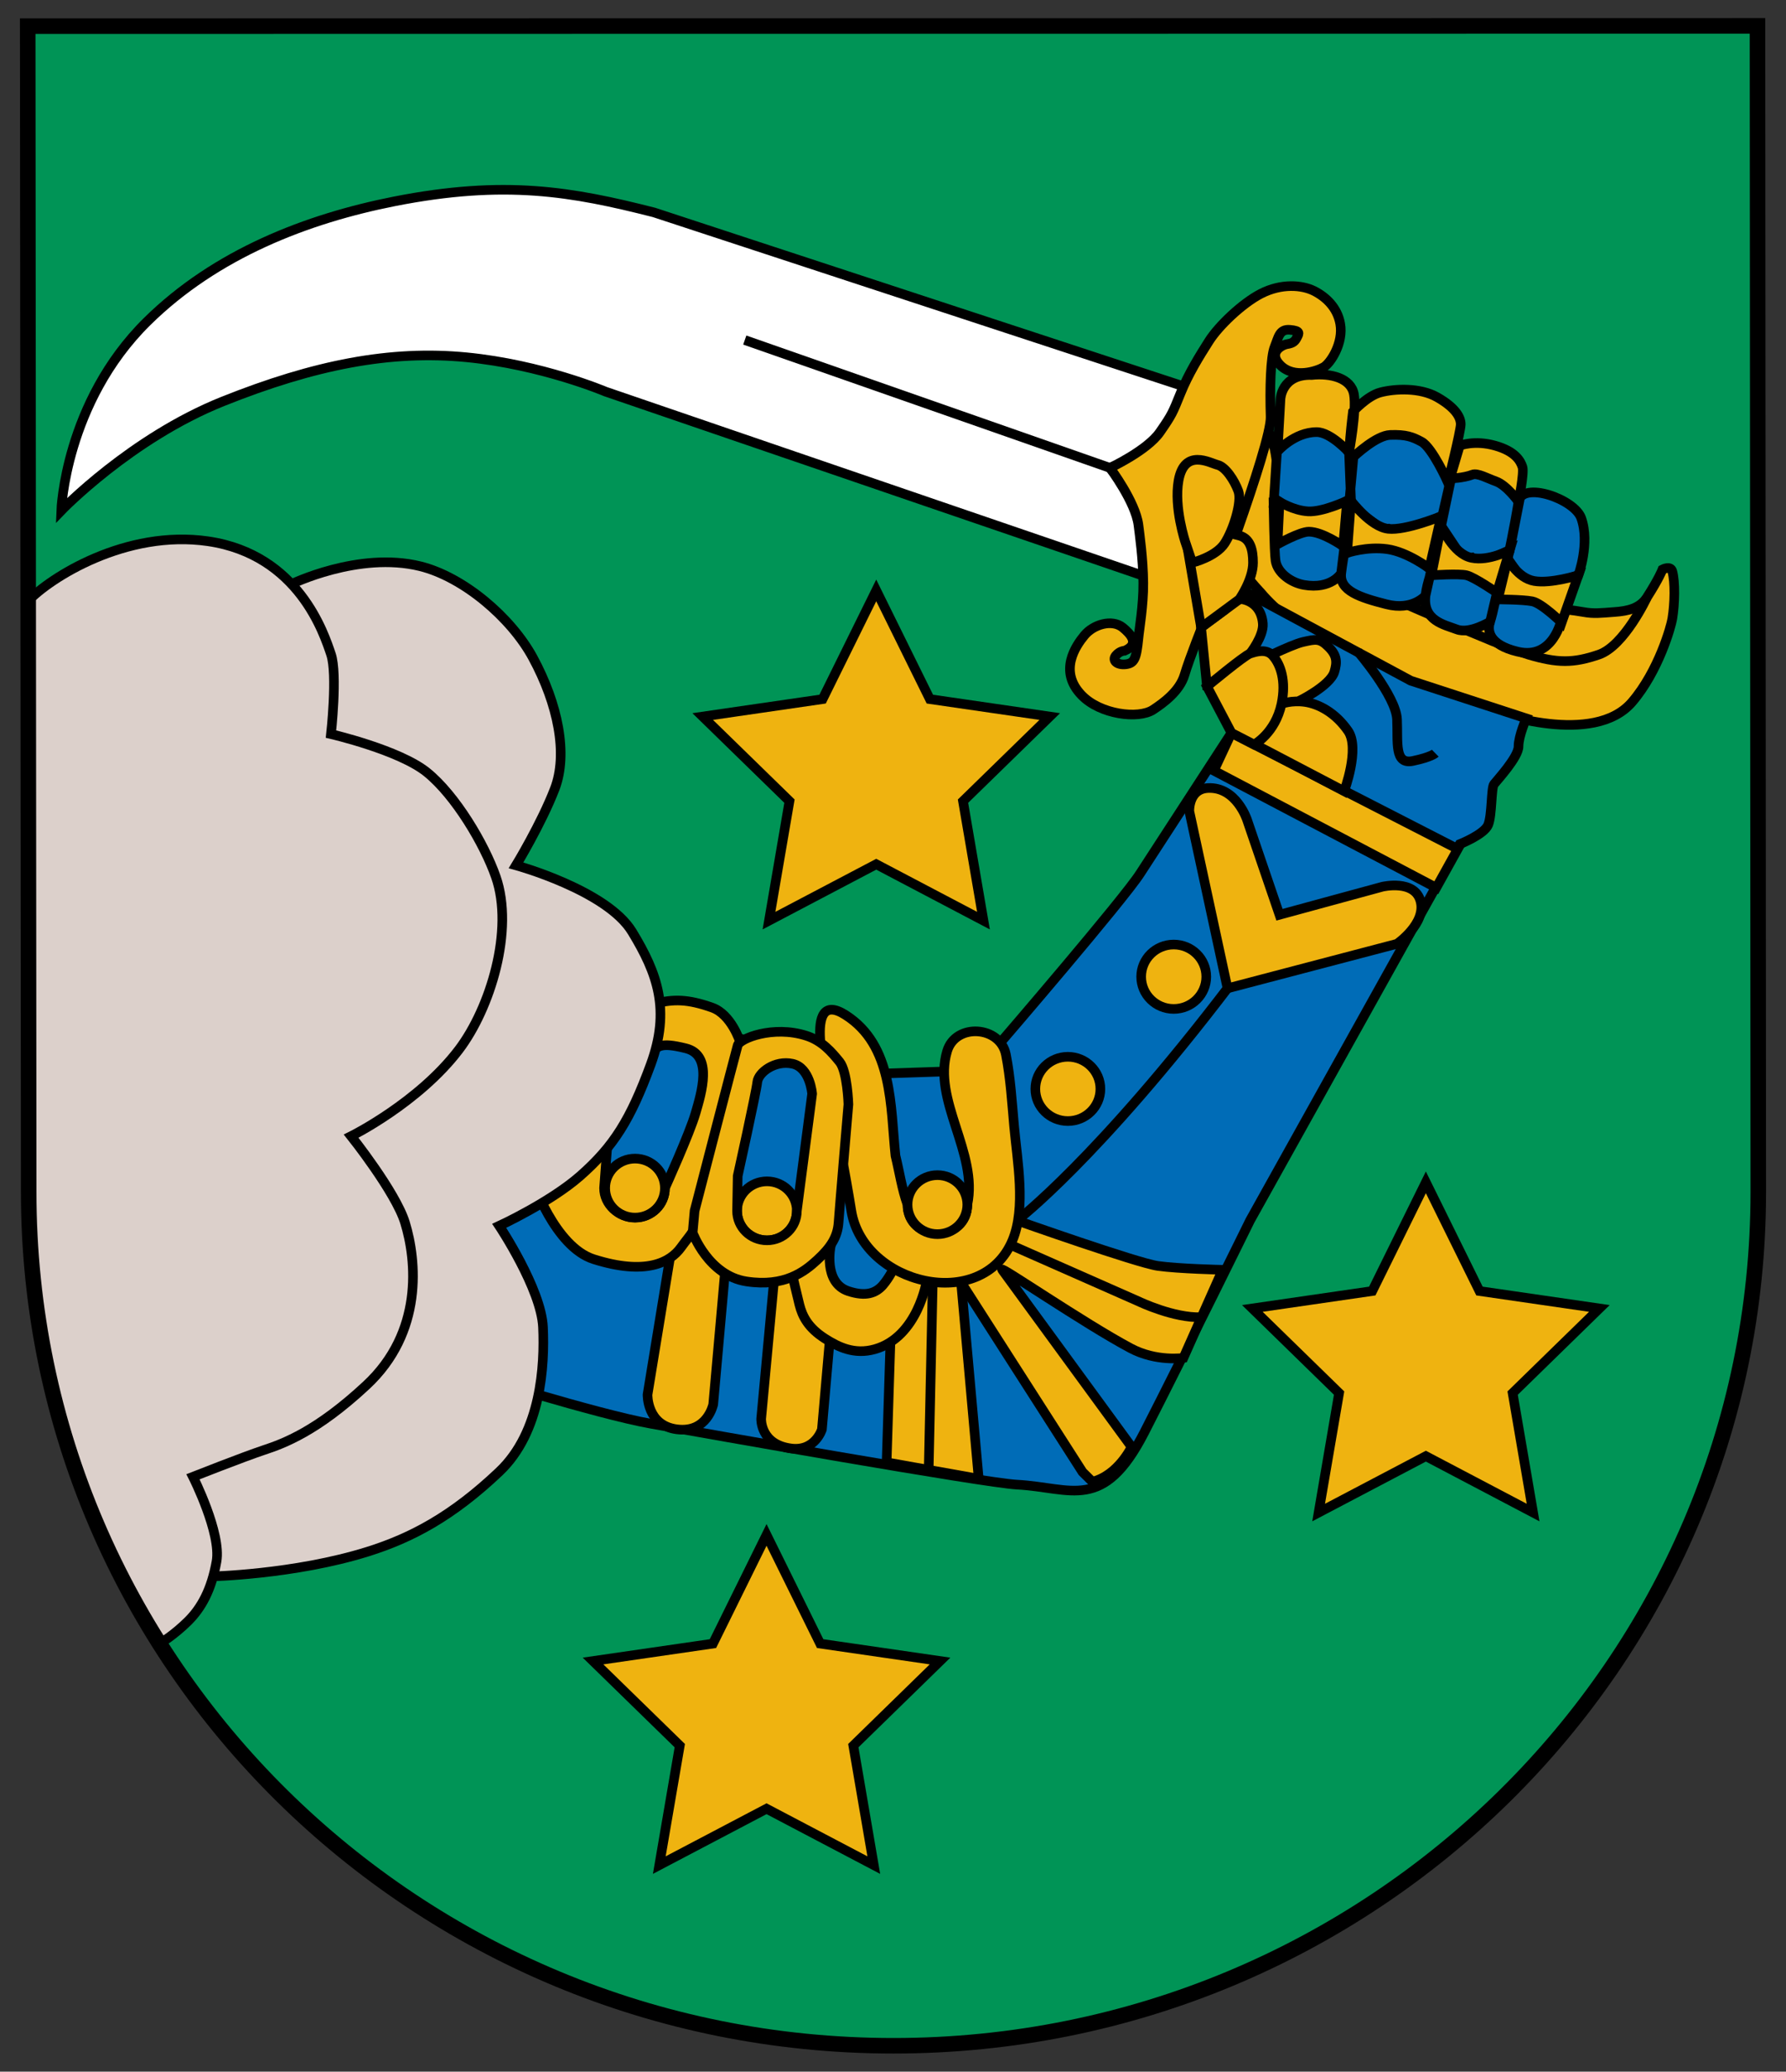 <?xml version="1.0" encoding="utf-8"?>
<!-- Generator: Adobe Illustrator 15.0.1, SVG Export Plug-In . SVG Version: 6.00 Build 0)  -->
<!DOCTYPE svg PUBLIC "-//W3C//DTD SVG 1.1//EN" "http://www.w3.org/Graphics/SVG/1.1/DTD/svg11.dtd">
<svg version="1.1" xmlns="http://www.w3.org/2000/svg" xmlns:xlink="http://www.w3.org/1999/xlink" x="0px" y="0px" width="345px"
	 height="400px" viewBox="-2.5 0 345 400" enable-background="new -2.5 0 345 400" xml:space="preserve">
<rect x="-2.5" y="0" width="345" height="400" fill="#333333" stroke="none"/>
<path fill="#009456" d="M2.852,5.053l333.531,0.249l0.766,224.827c0,91.064-74.794,164.871-167.052,164.871
	C77.833,395,3.047,321.19,3.047,230.129L2.852,5.053z"/>
<path fill="#EFB310" stroke="#000000" stroke-width="1.854" stroke-miterlimit="3.864" d="M241.047,114.427
	c12.125,14.386,45.234,22.972,45.234,22.972s19.041,6.878,26.5-1.865c5.114-5.97,7.52-14.576,7.756-16.061
	c0.486-2.942,0.562-7.105,0-9.156c-0.316-1.194-1.892-0.364-1.892-0.364s-0.687,1.791-3.021,5.415
	c-1.332,2.056-3.608,2.615-6.246,2.795c-2.661,0.195-3.982,0.381-6.055,0c-2.092-0.369-4.168-0.555-4.168-0.555
	c-15.611-9.013-40.496-15.506-54.887-18.676c0.766-18.491-3.359-16.673-6.445-19.616
	C214.567,86.784,241.047,114.427,241.047,114.427z"/>
<path fill="none" stroke="#000000" stroke-width="1.854" stroke-miterlimit="3.864" d="M315.629,115.366
	c0,0-4.357,9.335-9.281,11.026c-4.93,1.68-7.957,1.68-13.62,0c-5.685-1.691-29.522-12.326-29.522-12.326"/>
<path fill="#006CB7" stroke="#000000" stroke-width="1.854" stroke-miterlimit="3.864" d="M87.768,265.155
	c0,0,24.981,7.857,35.392,9.723c10.408,1.863,64.346,11.422,70.782,11.775c10.598,0.561,16.643,5.404,24.6-10.086
	c7.944-15.512,20.425-40.912,20.425-40.912l40.501-72.661c0,0,4.732-1.864,5.5-3.739c0.766-1.865,0.564-7.096,1.13-7.847
	c0.565-0.739,4.733-5.225,4.733-7.279c0-2.061,1.506-5.415,1.506-5.415l-22.326-7.286l-31.614-17.001l-3.022,27.087L217.774,168.6
	c-3.217,5.041-26.685,32.306-26.685,32.306l-11.164,5.98l-11.166,0.371l-52.8-12.511L84.92,226.688L87.768,265.155z"/>
<path fill="none" stroke="#000000" stroke-width="1.854" stroke-miterlimit="3.864" d="M235.192,190.081
	c-25.739,33.798-41.251,45.574-41.251,45.574"/>
<path fill="#006CB7" stroke="#000000" stroke-width="1.854" stroke-miterlimit="3.864" d="M285.352,120.031
	c0,0-3.984,2.437-6.436,1.495c-2.463-0.93-6.614-1.689-6.056-6.541c0.313-2.652,1.517-5.595,1.517-5.595l7.375-1.687l4.92,6.721
	L285.352,120.031z M299.162,119.471c0,0-1.521,8.024-8.518,6.345c-5.621-1.347-5.863-4.104-5.299-5.785
	c0.564-1.68,1.314-5.604,1.314-5.604l7.377-0.745L299.162,119.471z M274.563,107.337l-1.701,7.649c0,0-2.451,2.996-7.564,1.68
	c-5.114-1.3-9.088-2.599-8.717-5.97c0.386-3.359,1.15-6.729,1.15-6.729l7.946-1.865L274.563,107.337z M257.531,102.851l-0.963,7.845
	c0,0-1.892,3.17-7.189,2.24c-2.414-0.428-5.1-2.24-5.479-4.67c-0.265-1.701-0.386-10.831-0.386-10.831L257.531,102.851z
	 M302.385,111.071c0,0,2.283-6.16,0.561-11.025c-1.32-3.74-11.465-7.206-12.113-3.165c-0.74,4.659-2.088,11.005-2.088,11.005
	l4.358,6.176L302.385,111.071z M289.135,106.211l-7.771,3.556l-5.474-8.227l2.262-10.829l6.25-2.051l6.783,7.097L289.135,106.211z
	 M275.89,100.61l-8.901,3.355l-8.893-6.53l0.939-10.281l9.475-7.661l9.642,11.217L275.89,100.61z M258.472,96.685l-7.767,3.925
	l-7.19-3.175l0.767-11.956l6.614-7.101l7.2,8.965L258.472,96.685z"/>
<path fill="#EFB310" stroke="#000000" stroke-width="1.854" stroke-miterlimit="3.864" d="M275.89,101.54
	c0,0,2.262,5.416,5.864,6.166c3.408,0.708,7.381-1.494,7.381-1.494l-2.463,8.221c0,0-4.363-2.99-5.863-3.354
	c-1.521-0.375-6.814,0-6.814,0L275.89,101.54z M258.472,96.685c0,0,3.782,5.051,7.194,5.42c3.402,0.37,10.224-2.436,10.224-2.436
	l-2.287,10.096c0,0-4.144-3.175-8.126-3.74c-3.973-0.56-7.761,0.739-7.761,0.739L258.472,96.685z M244.66,96.881
	c0,0,2.646,1.675,5.483,1.854c2.838,0.195,7.571-2.055,7.571-2.055l-0.762,8.781c0,0-3.973-2.801-6.619-2.801
	c-1.723,0-6.064,2.426-6.064,2.426L244.66,96.881z M288.748,107.885c0,0,1.896,3.741,5.109,4.295
	c3.217,0.564,8.526-1.115,8.526-1.115l-3.224,9.15c0,0-3.799-3.74-5.674-4.11c-1.902-0.37-6.636-0.37-6.636-0.37L288.748,107.885z"
	/>
<path fill="none" stroke="#000000" stroke-width="1.854" stroke-miterlimit="3.864" d="M259.803,125.816
	c0,0,7.369,8.596,7.561,13.076c0.195,4.491-0.564,8.781,3.049,8.036c3.582-0.75,4.342-1.495,4.342-1.495"/>
<path fill="#FFFFFF" stroke="#000000" stroke-width="1.854" stroke-miterlimit="3.864" d="M226.344,74.665L123.836,41.016
	C108,36.99,95.081,34.665,73.667,38.883c-16.803,3.322-34.444,10.074-47.768,23.219C10.058,77.739,9.329,98.593,9.329,98.593
	s13.448-13.979,31.208-21.085c17.767-7.105,32.412-9.948,47.052-8.527c14.64,1.421,26.886,6.636,26.886,6.636l106.591,36.486
	L226.344,74.665z"/>
<line fill="none" stroke="#000000" stroke-width="1.854" stroke-miterlimit="3.864" x1="211.91" y1="90.341" x2="141.369" y2="65.657"/>
<path fill="none" stroke="#000000" stroke-width="1.854" stroke-miterlimit="3.864" d="M143.289,66.376"/>
<path fill="#EFB310" stroke="#000000" stroke-width="1.854" stroke-miterlimit="3.864" d="M211.91,90.341
	c0,0,4.918,6.541,5.5,11.016c0.221,1.828,0.897,6.477,0.939,11.211c0.031,4.401-0.782,8.907-0.939,10.64
	c-0.392,3.926-0.756,4.861-2.463,5.052c-1.701,0.189-2.662-0.755-1.906-1.681c0.767-0.935,1.705-0.935,1.705-0.935
	c3.033-1.311,1.067-3.307-0.369-4.485c-2.092-1.686-5.685-0.56-7.381,1.495c-1.695,2.05-5.076,6.911-0.564,11.57
	c3.593,3.746,10.979,4.67,13.814,2.811c1.972-1.3,5.109-3.556,6.065-6.72c0.937-3.181,3.776-10.276,3.776-10.276
	s13.062-34.177,12.859-39.592c-0.185-5.415,0-11.591,0.762-13.451c0.761-1.864,0.897-3.491,2.969-3.313
	c2.093,0.185,1.749,0.698,1.363,1.448c-0.369,0.739-0.729,1.125-1.875,1.305c-1.121,0.18-3.783,1.669-1.321,4.104
	c2.647,2.615,7.006,1.125,8.332,0.37c1.325-0.75,3.889-4.675,3.212-8.404c-0.564-3.165-2.832-5.23-5.104-6.356
	c-2.271-1.12-6.234-1.49-10.229,0.565c-3.582,1.854-8.125,6.166-10.017,9.145c-1.902,2.99-3.989,6.356-5.494,10.086
	c-1.518,3.735-1.596,4.058-3.975,7.477C219.117,86.98,211.91,90.341,211.91,90.341z"/>
<path fill="#EFB310" stroke="#000000" stroke-width="1.854" stroke-miterlimit="3.864" d="M137.539,245.739l-2.267,25.408
	c0,0-1.136,5.574-7.005,4.828c-5.864-0.75-5.682-6.709-5.682-6.709l4.351-26.518l3.03-10.83l6.242,0.375L137.539,245.739z"/>
<path fill="#EFB310" stroke="#000000" stroke-width="1.854" stroke-miterlimit="3.864" d="M157.789,258.625l-1.521,17.371
	c0,0-1.313,4.242-5.886,3.684c-6.06-0.746-5.849-5.742-5.849-5.742L147,247.414l5.674-4.67L157.789,258.625z"/>
<polygon fill="#EFB310" stroke="#000000" stroke-width="1.854" stroke-miterlimit="3.864" points="183.154,247.604 
	186.557,285.522 168.765,282.348 169.518,258.625 173.877,246.485 "/>
<path fill="#EFB310" stroke="#000000" stroke-width="1.854" stroke-miterlimit="3.864" d="M176.522,247.235
	c0,0-1.675,10.904-10.03,13.268c-3.97,1.113-7.048-0.408-9.652-2.066c-3.218-2.055-4.354-4.285-4.921-6.535
	c-0.568-2.246-1.326-5.6-1.326-5.6l2.462-6.547l4.921,0.766c0,0-1.556,7.145,3.41,8.775c3.408,1.115,5.296,0.365,6.628-1.125
	c1.318-1.512,2.267-3.557,2.267-3.557L176.522,247.235z"/>
<path fill="#EFB310" stroke="#000000" stroke-width="1.854" stroke-miterlimit="3.864" d="M193.941,235.655
	c0,0,23.277,8.227,27.234,8.77c3.979,0.564,12.494,0.752,12.494,0.752l-7.569,17.006c0,0-5.21,0.797-10.213-1.875
	c-9.087-4.846-25.57-16.189-24.789-15.131l24.989,34.188c0,0-2.572,5.479-7.575,6.73l-1.902-1.881l-23.457-36.607L193.941,235.655z"
	/>
<path fill="#EFB310" stroke="#000000" stroke-width="1.854" stroke-miterlimit="3.864" d="M170.475,223.145
	c-1.004-9.553-0.412-21.299-9.661-27.182c-8.551-5.438-3.481,12.774-2.929,15.627c1.405,7.273,2.879,14.877,4.065,22.211
	c2.301,14.211,25.214,19.801,31.126,5.693c2.642-6.297,0.924-15.361,0.321-22.023c-0.418-4.604-0.692-9.311-1.585-13.85
	c-1.1-5.565-9.705-6.146-11.354-0.676c-2.864,9.494,6.037,19.707,3.897,29.648c0,7.365-11.549,7.371-11.549,0
	C171.719,229.6,171.24,226.239,170.475,223.145L170.475,223.145z"/>
<path fill="#EFB310" stroke="#000000" stroke-width="1.854" stroke-miterlimit="3.864" d="M135.087,194.555
	c-4.733-1.687-7.568-1.687-11.166-0.745c-4.43,1.153-23.664,33.803-23.664,33.803s4.345,13.104,11.924,15.512
	c10.03,3.176,14.759,0.635,16.843-2.246c2.082-2.867,2.655-2.984,3.791-6.727c1.136-3.729,7.624-33.057,7.624-33.057
	S138.756,195.861,135.087,194.555z M131.865,214.912c-1.136,3.926-5.925,14.492-5.925,14.492c0,3.139-2.587,5.686-5.767,5.686
	c-3.18,0-5.983-2.547-5.983-5.686l0.828-10.941c0,0,6.054-14.381,7.943-15.311c1.899-0.939,1.709-2.057,7.005-0.746
	C135.272,203.713,132.996,211.004,131.865,214.912z"/>
<path fill="#EFB310" stroke="#000000" stroke-width="1.854" stroke-miterlimit="3.864" d="M120.172,223.703
	c3.188,0,5.771,2.553,5.771,5.701c0,3.145-2.583,5.695-5.771,5.695s-5.772-2.553-5.772-5.695
	C114.4,226.256,116.984,223.703,120.172,223.703z"/>
<path fill="#EFB310" stroke="#000000" stroke-width="1.854" stroke-miterlimit="3.864" d="M139.881,233.795
	c0-3.148,2.586-5.701,5.777-5.701c3.181,0,5.767,2.553,5.767,5.701c0,3.133-2.586,5.686-5.767,5.686
	C142.468,239.479,139.881,236.922,139.881,233.795z"/>
<path fill="#EFB310" stroke="#000000" stroke-width="1.854" stroke-miterlimit="3.864" d="M178.584,226.895
	c3.186,0,5.773,2.551,5.773,5.699c0,3.145-2.589,5.695-5.773,5.695c-3.186,0-5.774-2.553-5.774-5.695
	C172.81,229.446,175.397,226.895,178.584,226.895z"/>
<path fill="#EFB310" stroke="#000000" stroke-width="1.854" stroke-miterlimit="3.864" d="M203.779,204.045
	c3.465,0,6.281,2.779,6.281,6.209c0,3.422-2.816,6.201-6.281,6.201c-3.467,0-6.281-2.779-6.281-6.201
	C197.498,206.824,200.313,204.045,203.779,204.045z"/>
<path fill="#EFB310" stroke="#000000" stroke-width="1.854" stroke-miterlimit="3.864" d="M224.226,182.373
	c3.478,0,6.287,2.784,6.287,6.214c0,3.434-2.812,6.219-6.287,6.219c-3.466,0-6.287-2.785-6.287-6.219
	C217.938,185.157,220.76,182.373,224.226,182.373z"/>
<path fill="none" stroke="#000000" stroke-width="1.854" stroke-miterlimit="3.864" d="M192.61,240.319l24.979,11.018
	c0,0,6.636,3.18,11.924,2.988"/>
<line fill="none" stroke="#000000" stroke-width="1.854" stroke-miterlimit="3.864" x1="177.658" y1="248.36" x2="176.897" y2="283.653"/>
<path fill="#EFB310" stroke="#000000" stroke-width="1.854" stroke-miterlimit="3.864" d="M227.242,156.644l7.381,34.182
	l32.74-8.596c0,0,5.674-3.92,4.543-8.21c-1.132-4.295-7.371-2.811-7.371-2.811l-19.875,5.414l-6.256-18.306
	c0,0-2.07-6.435-7.57-6.16C227.047,152.349,227.242,156.644,227.242,156.644z"/>
<polygon fill="#EFB310" stroke="#000000" stroke-width="1.854" stroke-miterlimit="3.864" points="279.097,163.925 
	235.379,141.513 231.98,148.799 274.943,171.405 "/>
<g>
	<path fill="#EFB310" stroke="#000000" stroke-width="1.854" stroke-miterlimit="3.864" d="M238.966,126.197
		c0,0,2.657-3.359,2.478-5.79c-0.242-3.001-2.098-4.295-3.793-4.67s-3.588,2.05-3.588,2.05l-4.549,3.365l1.137,11.392l5.864,2.25
		L238.966,126.197z"/>
	<path fill="#EFB310" stroke="#000000" stroke-width="1.854" stroke-miterlimit="3.864" d="M248.438,135.348
		c0,0,5.984-2.927,6.811-5.605c0.564-1.864,0.564-3.17-1.131-4.85c-1.701-1.691-2.461-1.495-4.924-0.94
		c-2.451,0.561-9.445,4.11-9.445,4.11l1.119,8.03l5.5,3.354L248.438,135.348z"/>
	<path fill="#EFB310" stroke="#000000" stroke-width="1.854" stroke-miterlimit="3.864" d="M257.149,152.766
		c0,0,3.097-8.247,0.757-11.634c-2.457-3.545-5.676-5.221-8.316-5.601c-2.657-0.37-4.543,0.38-4.543,0.38l-4.93,0.75l-1.966,6.155
		L257.149,152.766z"/>
	<path fill="#EFB310" stroke="#000000" stroke-width="1.854" stroke-miterlimit="3.864" d="M239.748,143.759
		c0,0,4.088-2.166,5.299-7.847c0.939-4.484-0.201-7.66-1.707-9.34c-1.236-1.379-3.223-0.756-4.369-0.375
		c-1.137,0.375-8.314,6.346-8.314,6.346l4.729,8.971L239.748,143.759z"/>
	<path fill="#EFB310" stroke="#000000" stroke-width="1.854" stroke-miterlimit="3.864" d="M236.904,115.711
		c0,0,2.643-3.757,2.643-7.069c0-2.615-0.576-4.67-2.643-5.23c-2.092-0.56-5.305-1.12-6.25,0c-0.945,1.125-3.787,2.24-3.787,2.24
		l2.651,15.506L236.904,115.711z"/>
	<path fill="#EFB310" stroke="#000000" stroke-width="1.854" stroke-miterlimit="3.864" d="M227.808,108.641
		c0,0,4.544-1.12,6.255-3.73c1.696-2.614,3.393-8.024,2.643-10.091c-0.75-2.055-2.457-4.66-3.974-5.045
		c-1.5-0.37-6.424-3.291-7.569,2.99c-0.937,5.241,1.324,11.956,1.324,11.956L227.808,108.641z"/>
</g>
<path fill="#EFB310" stroke="#000000" stroke-width="1.854" stroke-miterlimit="3.864" d="M250.895,72.403
	c3.607-0.38,7.576,0.565,8.146,3.741c0.56,3.17-0.946,11.206-0.946,11.206s-3.539-3.92-6.244-3.92c-4.358,0-7.571,3.725-7.571,3.725
	l0.565-10.081C244.841,77.074,245.047,72.219,250.895,72.403z M258.847,79.494c0,0,2.741-3.054,5.31-3.729
	c2.832-0.74,7.649-0.957,10.969,0.935c3.603,2.05,4.543,3.92,4.543,5.226c0,1.314-2.473,11.211-2.473,11.211
	s-3.012-6.727-5.104-7.847c-1.723-0.93-2.975-1.421-6.055-1.31c-2.633,0.105-6.558,3.704-7.565,4.676
	C257.584,89.489,258.847,79.494,258.847,79.494z M279.477,86.04c0,0,2.831-1.119,6.811,0c3.979,1.115,4.924,2.99,5.299,4.11
	c0.381,1.12-0.756,6.73-0.756,6.73s-2.271-3.191-4.354-3.932c-1.602-0.569-3.587-1.68-4.538-1.31
	c-1.749,0.687-4.343,0.75-4.343,0.75L279.477,86.04z"/>
<path fill="#EFB310" stroke="#000000" stroke-width="1.854" stroke-miterlimit="3.864" d="M140,227.063
	c0,0,3.598-16.256,3.783-18.127c0.193-1.863,3.408-4.289,6.815-3.545c3.402,0.752,3.783,5.803,3.783,5.803l-2.956,22.602
	c0,3.133-2.586,5.686-5.767,5.686c-3.191,0-5.777-2.553-5.777-5.686L140,227.063z M131.296,238.012c0,0,3.03,8.289,10.403,9.408
	c7.386,1.125,11.242-1.924,13.628-4.125c2.649-2.416,3.97-4.471,4.16-7.275c0.196-2.807,1.899-22.793,1.899-22.793
	s-0.19-6.34-1.704-8.209c-1.521-1.865-3.36-4.064-6.433-5.041c-6.435-2.055-12.877,0.554-13.25,1.865
	c-0.378,1.311-8.326,31.947-8.326,31.947L131.296,238.012z"/>
<g>
	<path fill="#DCD0CB" stroke="#000000" stroke-width="1.854" stroke-miterlimit="3.864" d="M53.63,112.857
		c0,0,13.129-6.461,25.026-3.529c8.375,2.061,17.583,9.916,21.776,17.646c4.868,8.98,6.82,18.606,4.224,25.343
		c-2.597,6.742-7.476,14.761-7.476,14.761s17.551,4.809,22.43,12.838c4.874,8.01,7.476,15.067,3.577,25.655
		c-3.901,10.588-7.108,15.756-13.649,21.508c-5.849,5.109-15.604,9.605-15.604,9.605s8.131,12.199,8.456,19.58
		c0.331,7.365-0.325,20.213-8.456,27.898c-9.126,8.654-17.009,12.791-25.346,15.412c-14.304,4.49-30.555,4.809-30.555,4.809
		L21.458,286.42L53.63,112.857z"/>
	<path fill="#DCD0CB" stroke="#000000" stroke-width="1.854" stroke-miterlimit="3.864" d="M2.907,116.069
		c4.229-4.496,18.885-13.874,34.795-11.56c17.551,2.578,22.424,17.968,23.734,21.819c1.297,3.853,0,15.411,0,15.411
		s13.145,3.041,18.518,7.365c5.514,4.438,11.114,13.847,13.33,20.208c3.577,10.26-1.08,25.38-7.151,33.369
		c-7.8,10.256-20.802,16.689-20.802,16.689s8.577,10.768,10.4,16.68c2.271,7.381,3.569,21.176-7.479,31.43
		c-9.547,8.881-15.926,11.232-19.828,12.516c-3.904,1.301-13.644,5.137-13.644,5.137s5.519,10.914,4.546,16.352
		c-0.975,5.469-2.927,8.98-5.523,11.555c-2.597,2.566-5.204,4.174-5.204,4.174s-6.168-9.938-9.095-15.729
		c-2.927-5.77-13.417-31.727-15.604-53.572c-1.374-13.758-0.853-17.781-0.853-17.781L2.907,116.069z"/>
</g>
<polygon fill="#EFB310" stroke="#000000" stroke-width="1.854" stroke-miterlimit="3.864" points="166.76,113.998 177.121,134.985 
	200.276,138.351 183.522,154.689 187.476,177.756 166.76,166.864 146.044,177.756 150.001,154.689 133.241,138.351 156.402,134.985 
	"/>
<polygon fill="#EFB310" stroke="#000000" stroke-width="1.854" stroke-miterlimit="3.864" points="272.932,228.283 
	283.291,249.274 306.447,252.635 289.694,268.977 293.646,292.043 272.932,281.153 252.216,292.043 256.172,268.977 
	239.414,252.635 262.576,249.274 "/>
<polygon fill="#EFB310" stroke="#000000" stroke-width="1.854" stroke-miterlimit="3.864" points="145.572,296.358 
	155.933,317.348 179.086,320.709 162.334,337.049 166.288,360.115 145.572,349.227 124.855,360.115 128.813,337.049 
	112.056,320.709 135.217,317.348 "/>
<path fill="none" stroke="#000000" stroke-width="3" stroke-miterlimit="3.864" d="M2.852,5.053L336.99,5l0.157,225.127
	c0,91.066-74.8,164.871-167.057,164.871c-92.263,0-167.049-73.811-167.049-164.871L2.852,5.053z"/>
</svg>
